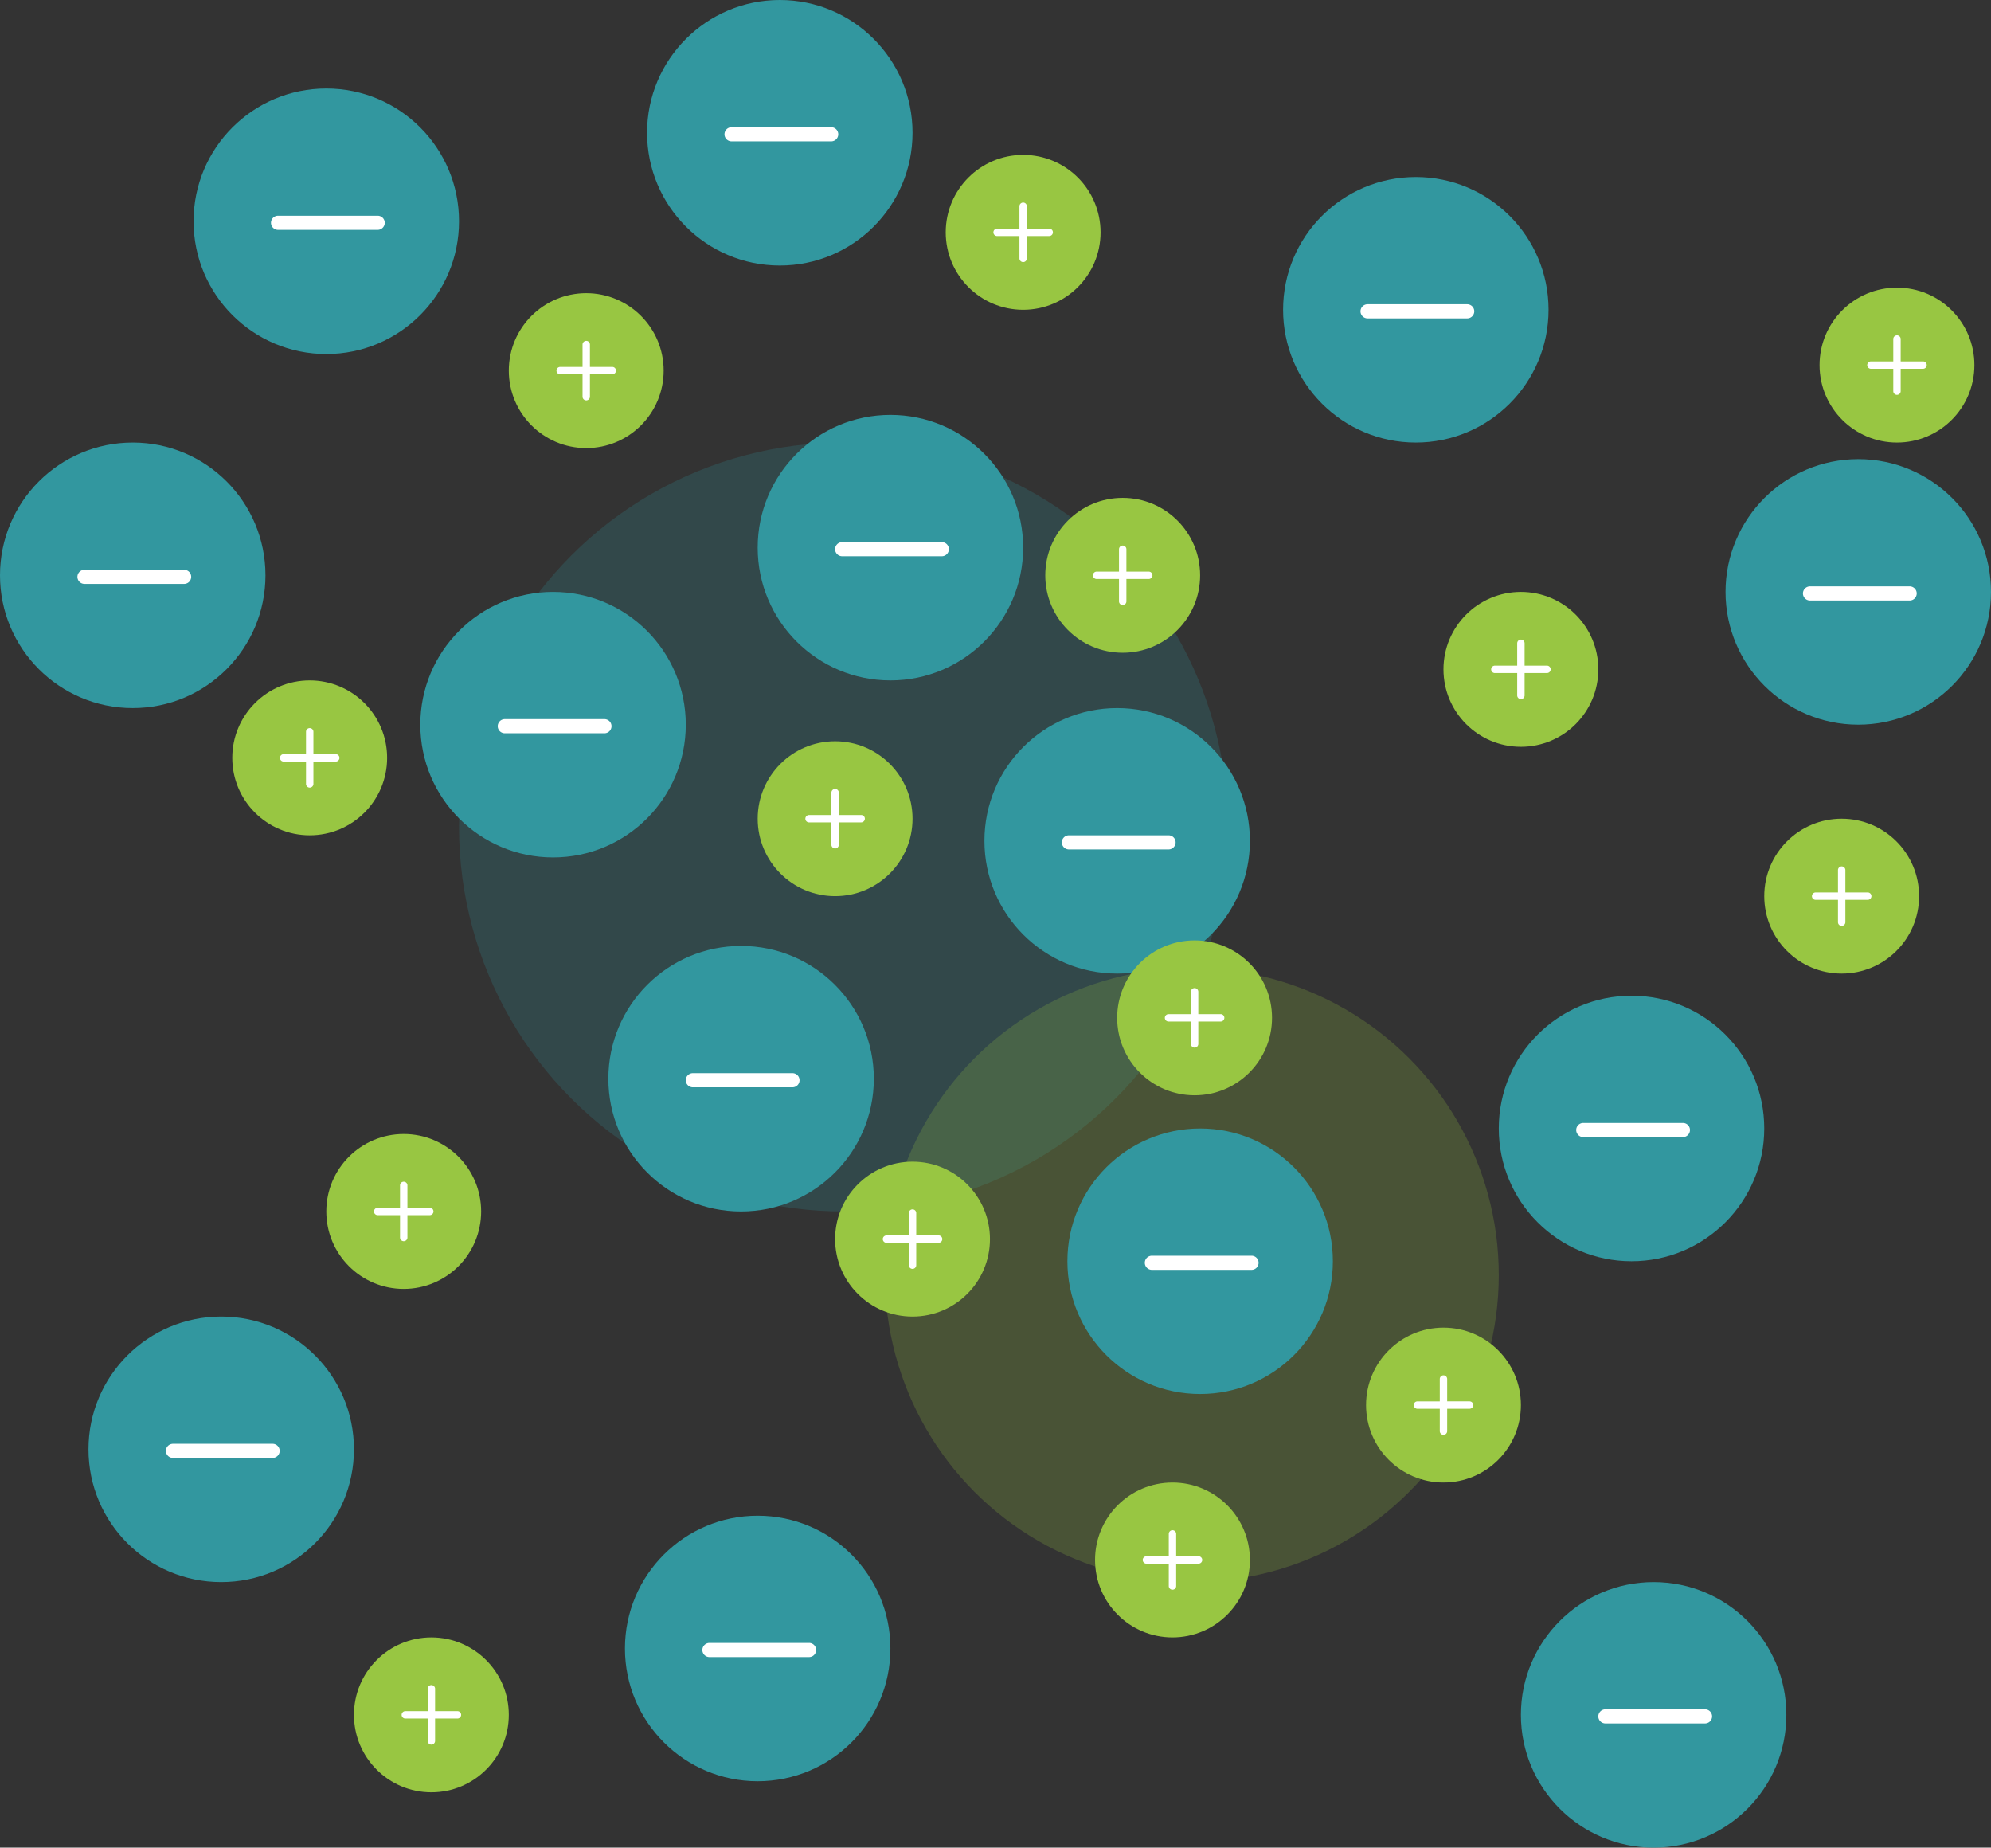 <svg xmlns="http://www.w3.org/2000/svg" width="374" height="347" viewBox="0 0 374 347">
    <rect x="0" y="0" width="374" height="347" fill="#333333" stroke="none"/>
    <g fill="none" fill-rule="evenodd">
        <ellipse cx="158.431" cy="155.319" fill="#32979F" opacity=".217" rx="72.203" ry="72.205"/>
        <ellipse cx="223.881" cy="239.472" fill="#98C642" opacity=".217" rx="57.658" ry="57.66"/>
        <g transform="translate(36.361 16.623)">
            <ellipse cx="24.933" cy="24.934" fill="#32979F" rx="24.933" ry="24.934"/>
            <path fill="#FFF" d="M34.587 26.55H15.87a1.327 1.327 0 0 1 0-2.654h18.716a1.327 1.327 0 0 1 0 2.654z"/>
        </g>
        <g transform="translate(121.55)">
            <ellipse cx="24.933" cy="24.934" fill="#32979F" rx="24.933" ry="24.934"/>
            <path fill="#FFF" d="M34.587 26.55H15.87a1.327 1.327 0 0 1 0-2.654h18.716a1.327 1.327 0 0 1 0 2.654z"/>
        </g>
        <g transform="translate(78.956 111.165)">
            <ellipse cx="24.933" cy="24.934" fill="#32979F" rx="24.933" ry="24.934"/>
            <path fill="#FFF" d="M34.587 26.55H15.87a1.327 1.327 0 0 1 0-2.654h18.716a1.327 1.327 0 0 1 0 2.654z"/>
        </g>
        <g transform="translate(184.922 132.982)">
            <ellipse cx="24.933" cy="24.934" fill="#32979F" rx="24.933" ry="24.934"/>
            <path fill="#FFF" d="M34.587 26.55H15.87a1.327 1.327 0 0 1 0-2.654h18.716a1.327 1.327 0 0 1 0 2.654z"/>
        </g>
        <g transform="translate(142.328 77.92)">
            <ellipse cx="24.933" cy="24.934" fill="#32979F" rx="24.933" ry="24.934"/>
            <path fill="#FFF" d="M34.587 26.55H15.87a1.327 1.327 0 0 1 0-2.654h18.716a1.327 1.327 0 0 1 0 2.654z"/>
        </g>
        <g transform="translate(241.022 33.246)">
            <ellipse cx="24.933" cy="24.934" fill="#32979F" rx="24.933" ry="24.934"/>
            <path fill="#FFF" d="M34.587 26.55H15.87a1.327 1.327 0 0 1 0-2.654h18.716a1.327 1.327 0 0 1 0 2.654z"/>
        </g>
        <g transform="translate(324.133 86.23)">
            <ellipse cx="24.933" cy="24.934" fill="#32979F" rx="24.933" ry="24.934"/>
            <path fill="#FFF" d="M34.587 26.55H15.87a1.327 1.327 0 0 1 0-2.654h18.716a1.327 1.327 0 0 1 0 2.654z"/>
        </g>
        <g transform="translate(281.539 187.006)">
            <ellipse cx="24.933" cy="24.934" fill="#32979F" rx="24.933" ry="24.934"/>
            <path fill="#FFF" d="M34.587 26.55H15.87a1.327 1.327 0 0 1 0-2.654h18.716a1.327 1.327 0 0 1 0 2.654z"/>
        </g>
        <g transform="translate(200.506 211.94)">
            <ellipse cx="24.933" cy="24.934" fill="#32979F" rx="24.933" ry="24.934"/>
            <path fill="#FFF" d="M34.587 26.55H15.87a1.327 1.327 0 0 1 0-2.654h18.716a1.327 1.327 0 0 1 0 2.654z"/>
        </g>
        <g transform="translate(285.694 297.132)">
            <ellipse cx="24.933" cy="24.934" fill="#32979F" rx="24.933" ry="24.934"/>
            <path fill="#FFF" d="M34.587 26.55H15.87a1.327 1.327 0 0 1 0-2.654h18.716a1.327 1.327 0 0 1 0 2.654z"/>
        </g>
        <g transform="translate(114.278 177.656)">
            <ellipse cx="24.933" cy="24.934" fill="#32979F" rx="24.933" ry="24.934"/>
            <path fill="#FFF" d="M34.587 26.55H15.87a1.327 1.327 0 0 1 0-2.654h18.716a1.327 1.327 0 0 1 0 2.654z"/>
        </g>
        <g transform="translate(117.394 284.665)">
            <ellipse cx="24.933" cy="24.934" fill="#32979F" rx="24.933" ry="24.934"/>
            <path fill="#FFF" d="M34.587 26.55H15.87a1.327 1.327 0 0 1 0-2.654h18.716a1.327 1.327 0 0 1 0 2.654z"/>
        </g>
        <g transform="translate(0 83.114)">
            <ellipse cx="24.933" cy="24.934" fill="#32979F" rx="24.933" ry="24.934"/>
            <path fill="#FFF" d="M34.587 26.55H15.87a1.327 1.327 0 0 1 0-2.654h18.716a1.327 1.327 0 0 1 0 2.654z"/>
        </g>
        <g transform="translate(16.622 247.263)">
            <ellipse cx="24.933" cy="24.934" fill="#32979F" rx="24.933" ry="24.934"/>
            <path fill="#FFF" d="M34.587 26.55H15.87a1.327 1.327 0 0 1 0-2.654h18.716a1.327 1.327 0 0 1 0 2.654z"/>
        </g>
        <g transform="translate(95.578 55.063)">
            <ellipse cx="14.544" cy="14.545" fill="#98C642" rx="14.544" ry="14.545"/>
            <path fill="#FFF" d="M15.239 13.85h4.2a.694.694 0 1 1 0 1.388l-4.2.001v4.201a.694.694 0 0 1-1.389 0v-4.2h-4.2a.694.694 0 0 1 0-1.388l4.2-.001V9.65a.694.694 0 0 1 1.389 0v4.2z"/>
        </g>
        <g transform="translate(43.633 127.787)">
            <ellipse cx="14.544" cy="14.545" fill="#98C642" rx="14.544" ry="14.545"/>
            <path fill="#FFF" d="M15.239 13.85h4.2a.694.694 0 1 1 0 1.388l-4.2.001v4.201a.694.694 0 0 1-1.389 0v-4.2h-4.2a.694.694 0 0 1 0-1.388l4.2-.001V9.65a.694.694 0 0 1 1.389 0v4.2z"/>
        </g>
        <g transform="translate(61.294 212.979)">
            <ellipse cx="14.544" cy="14.545" fill="#98C642" rx="14.544" ry="14.545"/>
            <path fill="#FFF" d="M15.239 13.85h4.2a.694.694 0 1 1 0 1.388l-4.2.001v4.201a.694.694 0 0 1-1.389 0v-4.2h-4.2a.694.694 0 0 1 0-1.388l4.2-.001V9.65a.694.694 0 0 1 1.389 0v4.2z"/>
        </g>
        <g transform="translate(66.489 307.521)">
            <ellipse cx="14.544" cy="14.545" fill="#98C642" rx="14.544" ry="14.545"/>
            <path fill="#FFF" d="M15.239 13.85h4.2a.694.694 0 1 1 0 1.388l-4.2.001v4.201a.694.694 0 0 1-1.389 0v-4.2h-4.2a.694.694 0 0 1 0-1.388l4.2-.001V9.65a.694.694 0 0 1 1.389 0v4.2z"/>
        </g>
        <g transform="translate(156.872 218.174)">
            <ellipse cx="14.544" cy="14.545" fill="#98C642" rx="14.544" ry="14.545"/>
            <path fill="#FFF" d="M15.239 13.85h4.2a.694.694 0 1 1 0 1.388l-4.2.001v4.201a.694.694 0 0 1-1.389 0v-4.2h-4.2a.694.694 0 0 1 0-1.388l4.2-.001V9.65a.694.694 0 0 1 1.389 0v4.2z"/>
        </g>
        <g transform="translate(205.7 278.431)">
            <ellipse cx="14.544" cy="14.545" fill="#98C642" rx="14.544" ry="14.545"/>
            <path fill="#FFF" d="M15.239 13.85h4.2a.694.694 0 1 1 0 1.388l-4.2.001v4.201a.694.694 0 0 1-1.389 0v-4.2h-4.2a.694.694 0 0 1 0-1.388l4.2-.001V9.65a.694.694 0 0 1 1.389 0v4.2z"/>
        </g>
        <g transform="translate(256.606 249.341)">
            <ellipse cx="14.544" cy="14.545" fill="#98C642" rx="14.544" ry="14.545"/>
            <path fill="#FFF" d="M15.239 13.85h4.2a.694.694 0 1 1 0 1.388l-4.2.001v4.201a.694.694 0 0 1-1.389 0v-4.2h-4.2a.694.694 0 0 1 0-1.388l4.2-.001V9.65a.694.694 0 0 1 1.389 0v4.2z"/>
        </g>
        <g transform="translate(209.856 176.617)">
            <ellipse cx="14.544" cy="14.545" fill="#98C642" rx="14.544" ry="14.545"/>
            <path fill="#FFF" d="M15.239 13.85h4.2a.694.694 0 1 1 0 1.388l-4.2.001v4.201a.694.694 0 0 1-1.389 0v-4.2h-4.2a.694.694 0 0 1 0-1.388l4.2-.001V9.65a.694.694 0 0 1 1.389 0v4.2z"/>
        </g>
        <g transform="translate(142.328 139.216)">
            <ellipse cx="14.544" cy="14.545" fill="#98C642" rx="14.544" ry="14.545"/>
            <path fill="#FFF" d="M15.239 13.85h4.2a.694.694 0 1 1 0 1.388l-4.2.001v4.201a.694.694 0 0 1-1.389 0v-4.2h-4.2a.694.694 0 0 1 0-1.388l4.2-.001V9.65a.694.694 0 0 1 1.389 0v4.2z"/>
        </g>
        <g transform="translate(196.35 93.503)">
            <ellipse cx="14.544" cy="14.545" fill="#98C642" rx="14.544" ry="14.545"/>
            <path fill="#FFF" d="M15.239 13.85h4.2a.694.694 0 1 1 0 1.388l-4.2.001v4.201a.694.694 0 0 1-1.389 0v-4.2h-4.2a.694.694 0 0 1 0-1.388l4.2-.001V9.65a.694.694 0 0 1 1.389 0v4.2z"/>
        </g>
        <g transform="translate(177.65 29.09)">
            <ellipse cx="14.544" cy="14.545" fill="#98C642" rx="14.544" ry="14.545"/>
            <path fill="#FFF" d="M15.239 13.85h4.2a.694.694 0 1 1 0 1.388l-4.2.001v4.201a.694.694 0 0 1-1.389 0v-4.2h-4.2a.694.694 0 0 1 0-1.388l4.2-.001V9.65a.694.694 0 0 1 1.389 0v4.2z"/>
        </g>
        <g transform="translate(271.15 111.165)">
            <ellipse cx="14.544" cy="14.545" fill="#98C642" rx="14.544" ry="14.545"/>
            <path fill="#FFF" d="M15.239 13.85h4.2a.694.694 0 1 1 0 1.388l-4.2.001v4.201a.694.694 0 0 1-1.389 0v-4.2h-4.2a.694.694 0 0 1 0-1.388l4.2-.001V9.65a.694.694 0 0 1 1.389 0v4.2z"/>
        </g>
        <g transform="translate(331.406 153.76)">
            <ellipse cx="14.544" cy="14.545" fill="#98C642" rx="14.544" ry="14.545"/>
            <path fill="#FFF" d="M15.239 13.85h4.2a.694.694 0 1 1 0 1.388l-4.2.001v4.201a.694.694 0 0 1-1.389 0v-4.2h-4.2a.694.694 0 0 1 0-1.388l4.2-.001V9.65a.694.694 0 0 1 1.389 0v4.2z"/>
        </g>
        <g transform="translate(341.794 54.024)">
            <ellipse cx="14.544" cy="14.545" fill="#98C642" rx="14.544" ry="14.545"/>
            <path fill="#FFF" d="M15.239 13.85h4.2a.694.694 0 1 1 0 1.388l-4.2.001v4.201a.694.694 0 0 1-1.389 0v-4.2h-4.2a.694.694 0 0 1 0-1.388l4.2-.001V9.65a.694.694 0 0 1 1.389 0v4.2z"/>
        </g>
    </g>
</svg>
